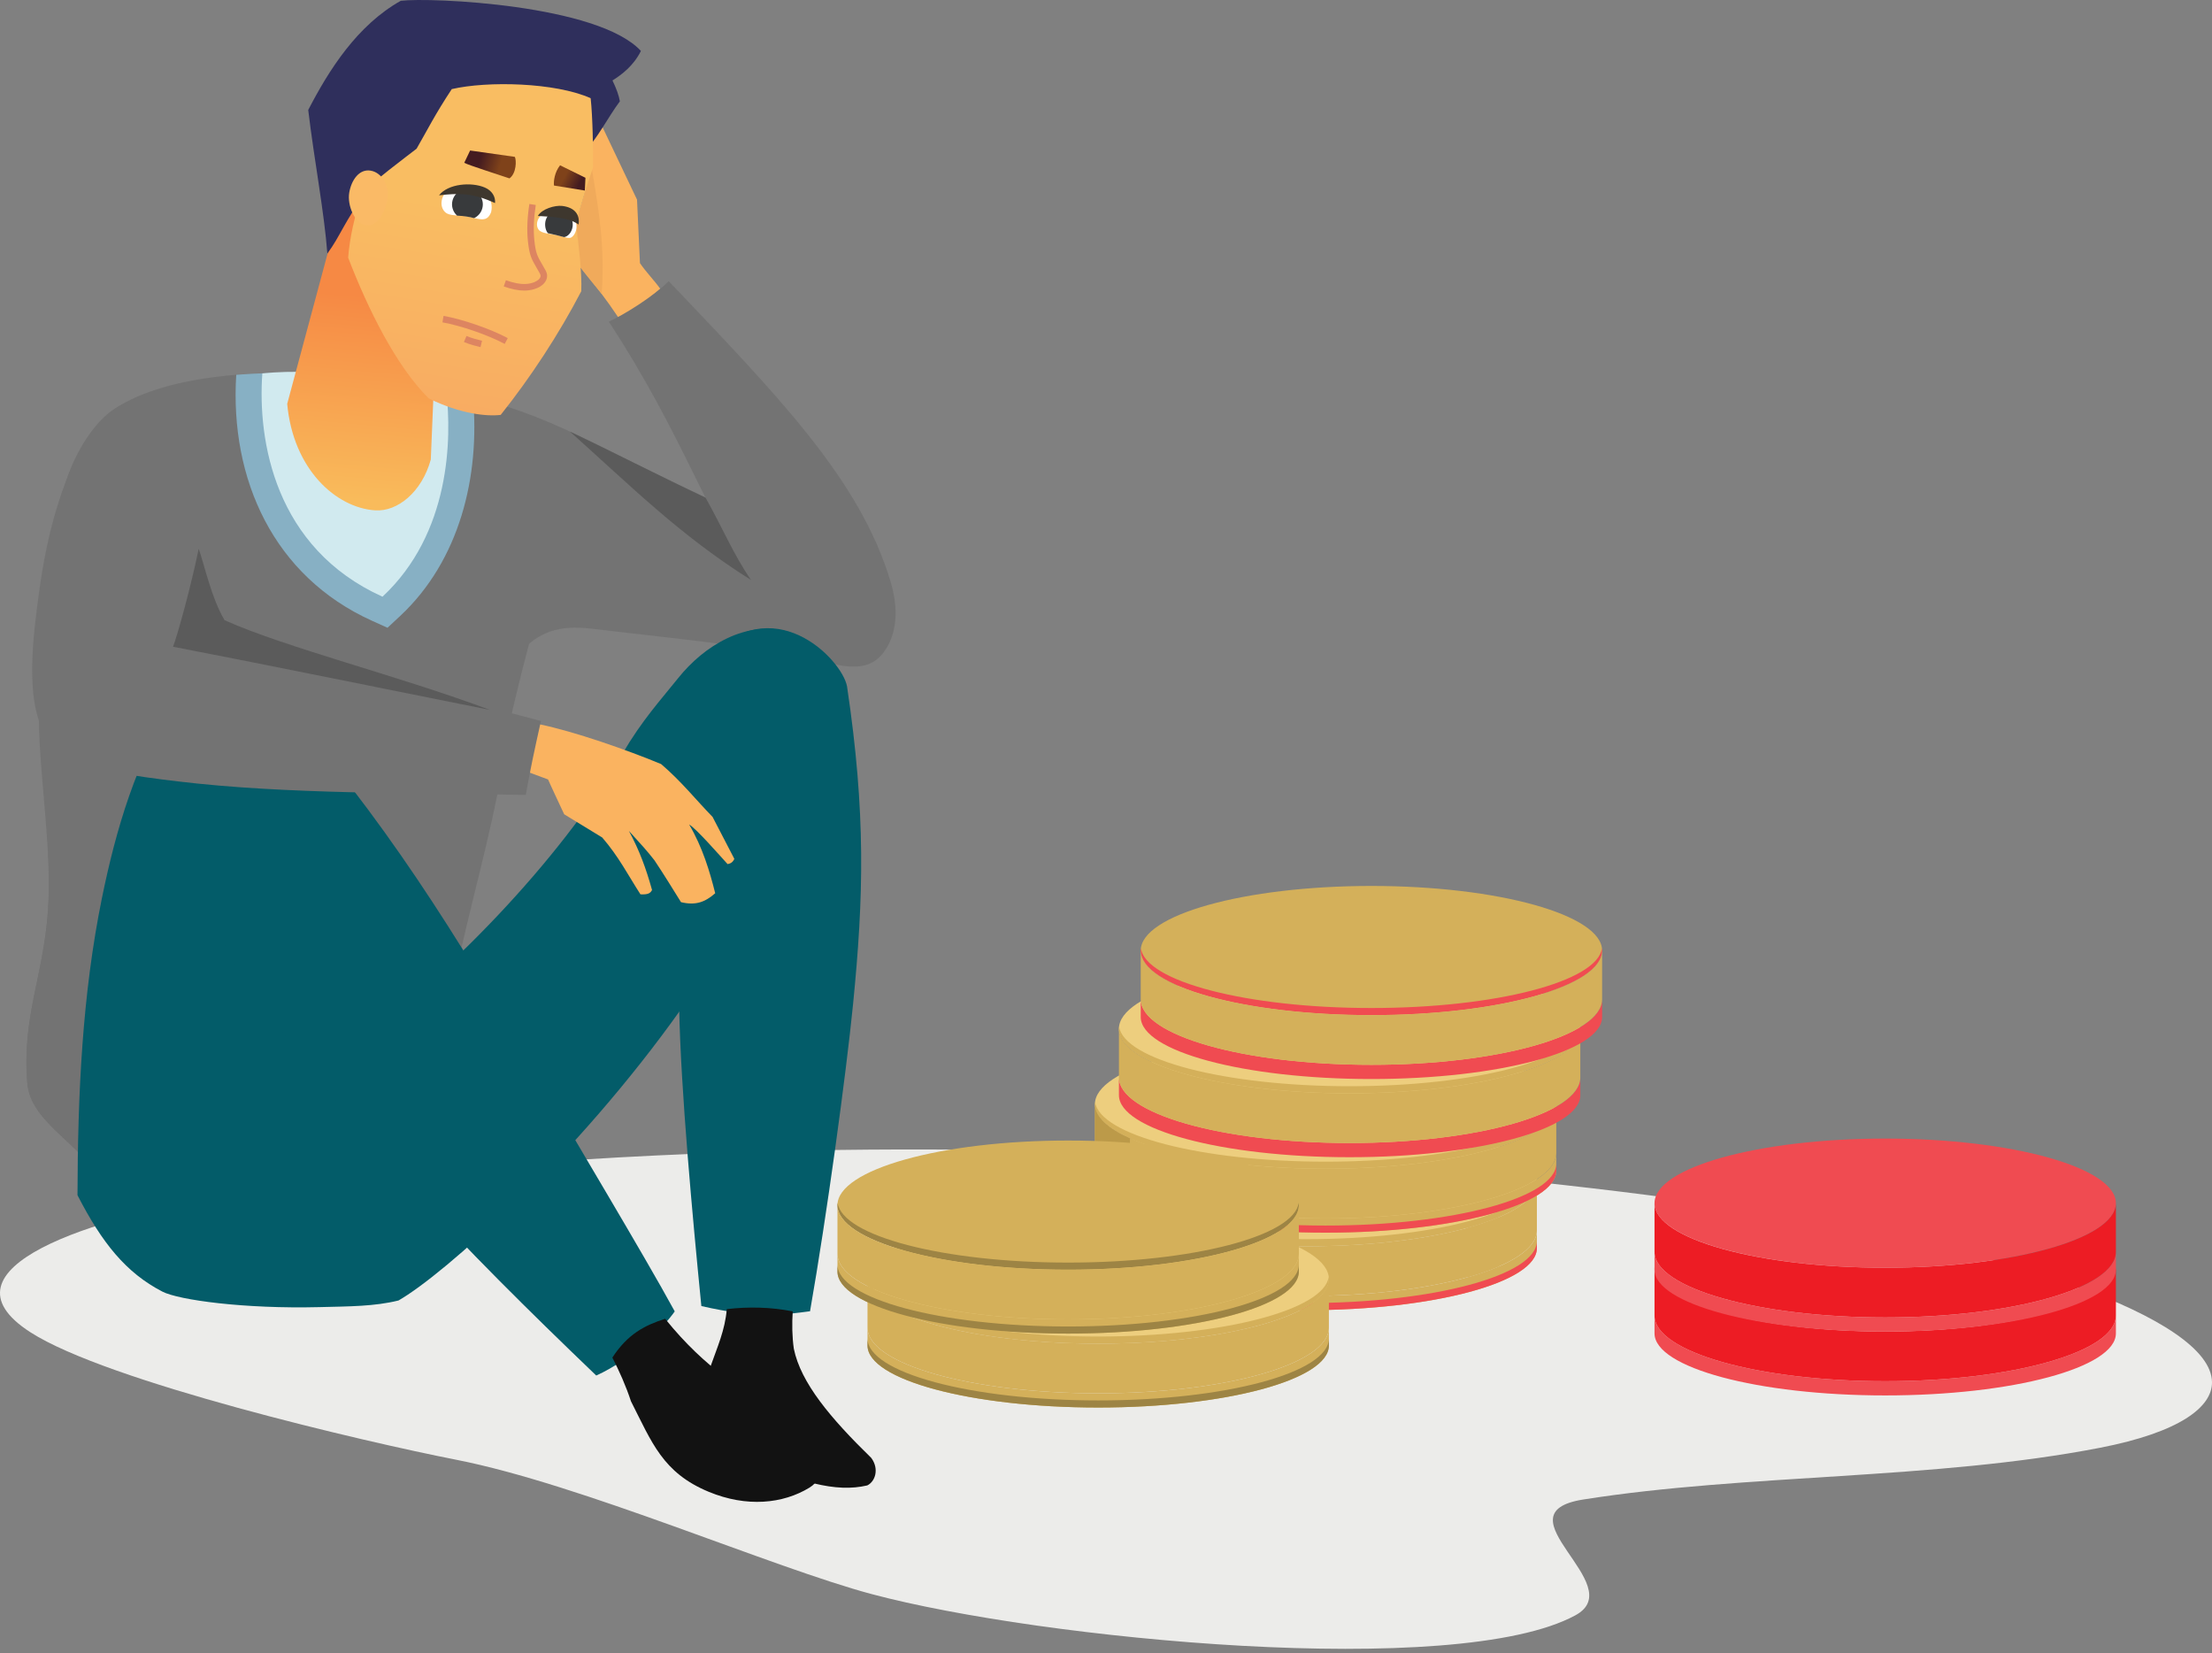 <svg width="447" height="334" viewBox="0 0 447 334" fill="none" xmlns="http://www.w3.org/2000/svg">
<rect x="0" y="0" width="447" height="334" fill="#808080" stroke="none"/>
<path fill-rule="evenodd" clip-rule="evenodd" d="M424.372 292.53C390.725 299.057 353.142 297.738 319.943 302.985C302.259 305.78 329.575 320.297 318.347 326.386C294.314 339.422 210.339 331.203 176.226 322.116C156.026 316.735 117.581 299.93 92.133 294.939C73.771 291.337 21.647 279.19 6.117 269.172C-13.842 256.296 19.162 245.731 45.977 241.71C81.293 236.414 121.974 233.221 163.157 232.454C229.313 231.222 297.818 235.802 355.355 244.618C404.22 252.107 446.883 266.206 447 279.294C447.044 284.306 440.475 289.405 424.372 292.53Z" fill="#ECECEA"/>
<path fill-rule="evenodd" clip-rule="evenodd" d="M263.957 251.814C238.28 251.814 217.338 245.952 217.338 238.765C217.338 231.578 238.28 225.716 263.957 225.716C289.633 225.716 310.574 231.578 310.574 238.765C310.574 245.952 289.633 251.814 263.957 251.814Z" fill="#EDCE7E"/>
<path fill-rule="evenodd" clip-rule="evenodd" d="M217.371 238.296C217.352 238.452 217.338 238.608 217.338 238.765C217.338 245.971 238.21 251.814 263.957 251.814C289.703 251.814 310.574 245.971 310.574 238.765C310.574 238.608 310.561 238.452 310.542 238.296C309.656 245.011 289.14 250.381 263.957 250.381C238.773 250.381 218.256 245.011 217.371 238.296Z" fill="#D4B05A"/>
<path fill-rule="evenodd" clip-rule="evenodd" d="M263.956 247.944C241.053 247.944 222.374 243.247 222.374 237.489C222.374 231.731 241.053 227.034 263.956 227.034C286.859 227.034 305.539 231.731 305.539 237.489C305.539 243.247 286.859 247.944 263.956 247.944Z" fill="#EDCE7E"/>
<path fill-rule="evenodd" clip-rule="evenodd" d="M217.338 252.191V252.196C217.349 259.118 238.216 264.728 263.957 264.728C289.696 264.728 310.564 259.118 310.574 252.196V252.191V248.598C310.564 255.922 289.696 261.857 263.957 261.857C238.216 261.857 217.349 255.922 217.338 248.598V252.191Z" fill="#D4B05A"/>
<path fill-rule="evenodd" clip-rule="evenodd" d="M217.338 248.592V248.598C217.349 255.921 238.216 261.857 263.957 261.857C289.696 261.857 310.564 255.921 310.574 248.598V248.592V238.821H310.572C310.464 246.001 289.635 251.814 263.957 251.814C238.277 251.814 217.449 246.001 217.34 238.821H217.338V248.592Z" fill="#D4B05A"/>
<path fill-rule="evenodd" clip-rule="evenodd" d="M296.532 258.08C298.943 257.409 301.099 256.666 302.956 255.861V245.914C301.099 246.706 298.943 247.439 296.532 248.098V258.08Z" fill="#D4B05A"/>
<path fill-rule="evenodd" clip-rule="evenodd" d="M217.337 248.592V248.598C217.341 251.184 219.946 253.595 224.446 255.634V245.693C219.976 243.701 217.378 241.345 217.34 238.822H217.337V248.592Z" fill="#BC9A49"/>
<path fill-rule="evenodd" clip-rule="evenodd" d="M224.446 255.634C226.055 256.363 227.904 257.044 229.964 257.669V247.694C227.904 247.08 226.054 246.41 224.446 245.693V255.634Z" fill="#D4B05A"/>
<path fill-rule="evenodd" clip-rule="evenodd" d="M229.767 247.634V257.608C234.398 259.03 240.112 260.162 246.535 260.899V250.872C240.112 250.146 234.398 249.033 229.767 247.634Z" fill="#EDCE7E"/>
<path fill-rule="evenodd" clip-rule="evenodd" d="M217.338 252.191V252.196C217.349 259.118 238.216 264.728 263.957 264.728C289.696 264.728 310.564 259.118 310.574 252.196V252.191V250.761C310.564 257.683 289.696 263.292 263.957 263.292C238.216 263.292 217.349 257.683 217.338 250.761V252.191Z" fill="#F04B51"/>
<path fill-rule="evenodd" clip-rule="evenodd" d="M267.875 236.156C242.199 236.156 221.257 230.293 221.257 223.106C221.257 215.919 242.199 210.058 267.875 210.058C293.553 210.058 314.494 215.919 314.494 223.106C314.494 230.293 293.553 236.156 267.875 236.156Z" fill="#EDCE7E"/>
<path fill-rule="evenodd" clip-rule="evenodd" d="M221.29 222.637C221.271 222.793 221.257 222.949 221.257 223.106C221.257 230.313 242.129 236.155 267.875 236.155C293.622 236.155 314.494 230.313 314.494 223.106C314.494 222.949 314.48 222.793 314.461 222.637C313.576 229.352 293.059 234.722 267.875 234.722C242.692 234.722 222.175 229.352 221.29 222.637Z" fill="#D4B05A"/>
<path fill-rule="evenodd" clip-rule="evenodd" d="M267.875 232.284C244.972 232.284 226.293 227.588 226.293 221.83C226.293 216.072 244.972 211.375 267.875 211.375C290.778 211.375 309.458 216.072 309.458 221.83C309.458 227.588 290.778 232.284 267.875 232.284Z" fill="#EDCE7E"/>
<path fill-rule="evenodd" clip-rule="evenodd" d="M221.257 236.532V236.537C221.267 243.459 242.136 249.069 267.875 249.069C293.615 249.069 314.484 243.459 314.494 236.537V236.532V232.939C314.484 240.262 293.615 246.198 267.875 246.198C242.136 246.198 221.267 240.262 221.257 232.939V236.532Z" fill="#D4B05A"/>
<path fill-rule="evenodd" clip-rule="evenodd" d="M221.257 232.934V232.939C221.267 240.262 242.136 246.198 267.875 246.198C293.615 246.198 314.484 240.262 314.494 232.939V232.934V223.163H314.492C314.382 230.343 293.555 236.155 267.875 236.155C242.196 236.155 221.368 230.343 221.26 223.163H221.257V232.934Z" fill="#D4B05A"/>
<path fill-rule="evenodd" clip-rule="evenodd" d="M221.257 232.934V232.939C221.261 235.524 223.866 237.936 228.366 239.976V230.034C223.896 228.042 221.298 225.686 221.26 223.162H221.257V232.934Z" fill="#BC9A49"/>
<path fill-rule="evenodd" clip-rule="evenodd" d="M228.366 239.976C229.974 240.704 231.824 241.385 233.884 242.01V232.035C231.824 231.422 229.974 230.751 228.366 230.034V239.976Z" fill="#D4B05A"/>
<path fill-rule="evenodd" clip-rule="evenodd" d="M233.685 231.975V241.949C238.316 243.371 244.031 244.503 250.453 245.24V235.212C244.031 234.487 238.316 233.374 233.685 231.975Z" fill="#EDCE7E"/>
<path fill-rule="evenodd" clip-rule="evenodd" d="M221.257 236.532V236.537C221.267 243.459 242.136 249.069 267.875 249.069C293.615 249.069 314.484 243.459 314.494 236.537V236.532V235.102C314.484 242.024 293.615 247.633 267.875 247.633C242.136 247.633 221.267 242.024 221.257 235.102V236.532Z" fill="#F04B51"/>
<path fill-rule="evenodd" clip-rule="evenodd" d="M272.732 220.91C247.055 220.91 226.113 215.048 226.113 207.861C226.113 200.674 247.055 194.812 272.732 194.812C298.408 194.812 319.35 200.674 319.35 207.861C319.35 215.048 298.408 220.91 272.732 220.91Z" fill="#EDCE7E"/>
<path fill-rule="evenodd" clip-rule="evenodd" d="M226.147 207.392C226.127 207.548 226.113 207.704 226.113 207.861C226.113 215.067 246.985 220.91 272.732 220.91C298.478 220.91 319.35 215.067 319.35 207.861C319.35 207.704 319.337 207.548 319.317 207.392C318.432 214.106 297.915 219.477 272.732 219.477C247.548 219.477 227.032 214.106 226.147 207.392Z" fill="#D4B05A"/>
<path fill-rule="evenodd" clip-rule="evenodd" d="M272.731 217.039C249.829 217.039 231.149 212.343 231.149 206.584C231.149 200.826 249.829 196.13 272.731 196.13C295.635 196.13 314.314 200.826 314.314 206.584C314.314 212.343 295.635 217.039 272.731 217.039Z" fill="#EDCE7E"/>
<path fill-rule="evenodd" clip-rule="evenodd" d="M226.113 221.286V221.292C226.124 228.214 246.992 233.823 272.732 233.823C298.472 233.823 319.339 228.214 319.35 221.292V221.286V217.693C319.339 225.017 298.472 230.953 272.732 230.953C246.992 230.953 226.124 225.017 226.113 217.693V221.286Z" fill="#F04B51"/>
<path fill-rule="evenodd" clip-rule="evenodd" d="M226.113 217.688V217.693C226.124 225.017 246.992 230.952 272.732 230.952C298.472 230.952 319.339 225.017 319.35 217.693V217.688V207.918H319.348C319.239 215.097 298.411 220.91 272.732 220.91C247.053 220.91 226.225 215.097 226.116 207.918H226.113V217.688Z" fill="#D4B05A"/>
<path fill-rule="evenodd" clip-rule="evenodd" d="M277.136 205.11C251.46 205.11 230.518 199.248 230.518 192.061C230.518 184.874 251.46 179.012 277.136 179.012C302.813 179.012 323.755 184.874 323.755 192.061C323.755 199.248 302.813 205.11 277.136 205.11Z" fill="#D4B05A"/>
<path fill-rule="evenodd" clip-rule="evenodd" d="M230.551 191.592C230.532 191.748 230.518 191.904 230.518 192.061C230.518 199.267 251.39 205.11 277.136 205.11C302.883 205.11 323.755 199.267 323.755 192.061C323.755 191.904 323.741 191.748 323.721 191.592C322.836 198.306 302.32 203.676 277.136 203.676C251.953 203.676 231.436 198.306 230.551 191.592Z" fill="#F04B51"/>
<path fill-rule="evenodd" clip-rule="evenodd" d="M230.518 205.487V205.492C230.528 212.413 251.396 218.023 277.136 218.023C302.876 218.023 323.744 212.413 323.755 205.492V205.487V201.893C323.744 209.217 302.876 215.153 277.136 215.153C251.396 215.153 230.528 209.217 230.518 201.893V205.487Z" fill="#F04B51"/>
<path fill-rule="evenodd" clip-rule="evenodd" d="M230.518 201.888V201.894C230.528 209.217 251.396 215.153 277.136 215.153C302.876 215.153 323.744 209.217 323.755 201.894V201.888V192.118H323.752C323.644 199.298 302.815 205.11 277.136 205.11C251.457 205.11 230.629 199.298 230.52 192.118H230.518V201.888Z" fill="#D4B05A"/>
<path fill-rule="evenodd" clip-rule="evenodd" d="M334.344 269.417V269.422C334.355 276.344 355.223 281.954 380.962 281.954C406.702 281.954 427.57 276.344 427.58 269.422V269.417V265.824C427.57 273.147 406.702 279.083 380.962 279.083C355.223 279.083 334.355 273.147 334.344 265.824V269.417Z" fill="#F04B51"/>
<path fill-rule="evenodd" clip-rule="evenodd" d="M334.344 265.819V265.824C334.355 273.147 355.223 279.083 380.962 279.083C406.702 279.083 427.57 273.147 427.58 265.824V265.819V256.048H427.578C427.469 263.228 406.641 269.04 380.962 269.04C355.283 269.04 334.455 263.228 334.346 256.048H334.344V265.819Z" fill="#ED1C24"/>
<path fill-rule="evenodd" clip-rule="evenodd" d="M380.962 256.152C355.286 256.152 334.344 250.29 334.344 243.103C334.344 235.916 355.286 230.054 380.962 230.054C406.639 230.054 427.58 235.916 427.58 243.103C427.58 250.29 406.639 256.152 380.962 256.152Z" fill="#F04B51"/>
<path fill-rule="evenodd" clip-rule="evenodd" d="M334.344 256.528V256.534C334.355 263.455 355.223 269.065 380.962 269.065C406.702 269.065 427.57 263.455 427.58 256.534V256.528V252.936C427.57 260.259 406.702 266.195 380.962 266.195C355.223 266.195 334.355 260.259 334.344 252.936V256.528Z" fill="#F04B51"/>
<path fill-rule="evenodd" clip-rule="evenodd" d="M334.344 252.93V252.936C334.355 260.259 355.223 266.195 380.962 266.195C406.702 266.195 427.57 260.259 427.58 252.936V252.93V243.159H427.578C427.469 250.339 406.641 256.151 380.962 256.151C355.283 256.151 334.455 250.339 334.346 243.159H334.344V252.93Z" fill="#ED1C24"/>
<path fill-rule="evenodd" clip-rule="evenodd" d="M221.924 271.487C196.247 271.487 175.306 265.625 175.306 258.438C175.306 251.251 196.247 245.389 221.924 245.389C247.601 245.389 268.542 251.251 268.542 258.438C268.542 265.625 247.601 271.487 221.924 271.487Z" fill="#EDCE7E"/>
<path fill-rule="evenodd" clip-rule="evenodd" d="M175.339 257.969C175.32 258.124 175.306 258.281 175.306 258.438C175.306 265.644 196.178 271.487 221.924 271.487C247.67 271.487 268.542 265.644 268.542 258.438C268.542 258.281 268.529 258.124 268.509 257.969C267.624 264.683 247.107 270.053 221.924 270.053C196.74 270.053 176.224 264.683 175.339 257.969Z" fill="#D4B05A"/>
<path fill-rule="evenodd" clip-rule="evenodd" d="M221.924 267.616C199.02 267.616 180.34 262.92 180.34 257.162C180.34 251.403 199.02 246.707 221.924 246.707C244.827 246.707 263.506 251.403 263.506 257.162C263.506 262.92 244.827 267.616 221.924 267.616Z" fill="#EDCE7E"/>
<path fill-rule="evenodd" clip-rule="evenodd" d="M175.306 271.863V271.869C175.316 278.791 196.184 284.4 221.924 284.4C247.663 284.4 268.532 278.791 268.542 271.869V271.863V268.271C268.532 275.594 247.663 281.53 221.924 281.53C196.184 281.53 175.316 275.594 175.306 268.271V271.863Z" fill="#D4B05A"/>
<path fill-rule="evenodd" clip-rule="evenodd" d="M175.306 268.265V268.27C175.316 275.594 196.184 281.53 221.924 281.53C247.663 281.53 268.532 275.594 268.542 268.27V268.265V258.495H268.54C268.431 265.675 247.603 271.487 221.924 271.487C196.244 271.487 175.416 265.675 175.308 258.495H175.306V268.265Z" fill="#D4B05A"/>
<path fill-rule="evenodd" clip-rule="evenodd" d="M175.306 271.863V271.869C175.316 278.791 196.184 284.4 221.924 284.4C247.663 284.4 268.532 278.791 268.542 271.869V271.863V270.433C268.532 277.355 247.663 282.965 221.924 282.965C196.184 282.965 175.316 277.355 175.306 270.433V271.863Z" fill="#9D8444"/>
<path fill-rule="evenodd" clip-rule="evenodd" d="M215.853 256.548C190.176 256.548 169.234 250.686 169.234 243.499C169.234 236.312 190.176 230.45 215.853 230.45C241.53 230.45 262.471 236.312 262.471 243.499C262.471 250.686 241.53 256.548 215.853 256.548Z" fill="#D4B05A"/>
<path fill-rule="evenodd" clip-rule="evenodd" d="M169.268 243.03C169.248 243.185 169.234 243.341 169.234 243.499C169.234 250.705 190.106 256.548 215.853 256.548C241.599 256.548 262.471 250.705 262.471 243.499C262.471 243.341 262.457 243.185 262.438 243.03C261.553 249.744 241.036 255.114 215.853 255.114C190.669 255.114 170.153 249.744 169.268 243.03Z" fill="#9D8444"/>
<path fill-rule="evenodd" clip-rule="evenodd" d="M169.234 256.924V256.929C169.245 263.851 190.113 269.461 215.853 269.461C241.592 269.461 262.461 263.851 262.471 256.929V256.924V253.331C262.461 260.655 241.592 266.59 215.853 266.59C190.113 266.59 169.245 260.655 169.234 253.331V256.924Z" fill="#D4B05A"/>
<path fill-rule="evenodd" clip-rule="evenodd" d="M169.234 253.326V253.331C169.245 260.655 190.113 266.59 215.853 266.59C241.592 266.59 262.461 260.655 262.471 253.331V253.326V243.555H262.469C262.36 250.735 241.532 256.548 215.853 256.548C190.173 256.548 169.346 250.735 169.237 243.555H169.234V253.326Z" fill="#D4B05A"/>
<path fill-rule="evenodd" clip-rule="evenodd" d="M169.234 256.924V256.929C169.245 263.851 190.113 269.461 215.853 269.461C241.592 269.461 262.461 263.851 262.471 256.929V256.924V255.494C262.461 262.416 241.592 268.026 215.853 268.026C190.113 268.026 169.245 262.416 169.234 255.494V256.924Z" fill="#9D8444"/>
<path fill-rule="evenodd" clip-rule="evenodd" d="M124.972 64.172C122.504 60.482 120.094 57.327 117.229 53.942L116.406 44.989L119.75 33.534L119.579 23.74L120.908 23.903L128.73 40.342L129.321 53.162C130.459 54.865 132.29 56.741 133.427 58.355C131.263 60.291 127.752 63.194 124.972 64.172Z" fill="#FAB360"/>
<path fill-rule="evenodd" clip-rule="evenodd" d="M119.6 34.052C121.181 43.559 122.2 49.745 121.601 59.402C120.243 57.762 117.785 54.765 117.229 53.942L116.406 44.989L119.6 34.052Z" fill="#F0AA5B"/>
<path fill-rule="evenodd" clip-rule="evenodd" d="M165.87 133.498C159.13 129.649 156.573 123.954 152.975 118.831C142.983 104.608 138.112 88.038 123.03 64.989C126.133 63.573 131.945 59.976 135.135 56.81C157.128 79.95 173.839 96.883 179.984 117.594C182.075 124.641 180.534 129.306 178.433 131.978C176.022 135.041 172.457 135.465 165.87 133.498Z" fill="#737373"/>
<path fill-rule="evenodd" clip-rule="evenodd" d="M18.02 235.332C13.857 229.864 6.131 225.805 5.532 218.928C4.373 205.606 8.763 197.349 9.695 184.011C10.54 171.919 8 151.974 7.862 140.38C7.685 125.412 7.537 114.361 13.395 97.027C15.441 90.975 19.07 85.27 23.107 82.615C34.135 75.362 54.75 74.187 73.65 76.273C80.392 77.018 86.76 78.121 92.666 79.467C101.636 81.51 109.047 84.207 117.302 88.21C116.448 105.999 107.75 116.891 106.844 130.352C99.158 159.14 93.19 197.704 81.842 225.02C56.714 228.614 43.148 231.738 18.02 235.332Z" fill="#737373"/>
<path fill-rule="evenodd" clip-rule="evenodd" d="M47.739 75.726C56.015 75.048 65.011 75.32 73.65 76.273C80.392 77.018 86.76 78.121 92.666 79.466C93.653 79.691 94.621 79.924 95.573 80.166C97.038 96.249 92.896 113.237 80.844 124.479L78.307 126.845L75.157 125.421C55.318 116.454 46.418 96.879 47.739 75.726Z" fill="#87B0C4"/>
<path fill-rule="evenodd" clip-rule="evenodd" d="M36.269 141.07C60.138 145.803 77.531 151.007 101.401 155.74C99.044 169.304 94.745 183.992 92.111 196.712C88.502 207.148 86.699 214.866 81.842 225.02C56.714 228.614 43.148 231.738 18.02 235.332C13.857 229.864 6.131 225.805 5.533 218.928C4.374 205.606 8.764 197.349 9.696 184.011C10.54 171.919 8.001 157.289 7.862 145.694C7.684 130.726 8.112 118.15 13.627 100.7C21.225 128.541 27.756 138.394 36.269 141.07Z" fill="#737373"/>
<path fill-rule="evenodd" clip-rule="evenodd" d="M115.316 87.268C122.378 90.545 129.046 94.058 136.212 97.484C149.491 103.833 162.894 110.187 175.845 116.357C173.407 125.921 171.295 129.309 162.954 132.701C149.851 130.279 132.65 128.609 119.422 127.019C113.07 126.256 108.825 127.644 105.201 131.823C107.744 114.17 112.773 104.921 115.316 87.268Z" fill="#737373"/>
<path fill-rule="evenodd" clip-rule="evenodd" d="M15.66 241.497C15.711 221.218 16.603 201.027 20.611 181.398C23.448 167.504 27.559 153.597 35.316 141.433C42.176 141.198 49.036 142.838 55.896 142.604C60.892 169.452 62.077 180.639 70.002 212.203C89.888 197.697 112.916 174.234 125.772 152.305C129.753 145.512 133.413 141.553 137.057 136.999C142.281 130.471 150.806 125.216 159.318 127.664C160.937 133.836 162.266 139.479 163.885 145.651C154.944 167.21 146.581 182.325 137.64 203.885C116.514 233.671 89.669 257.569 80.526 262.772C75.636 263.977 70.592 263.957 64.56 264.111C49.398 264.496 36.099 262.678 32.816 260.979C25.432 257.157 20.599 251.113 15.66 241.497Z" fill="#035C69"/>
<path fill-rule="evenodd" clip-rule="evenodd" d="M136.351 264.975C134.12 268.208 127.589 274.745 120.488 277.934C92.072 250.683 72.697 230.55 49.312 198.022C42.067 185.368 33.203 167.09 29.426 152.56C32.471 132.946 52.074 137.054 56.019 141.077C77.06 164.538 92.534 189.102 109.129 218.176C114.997 228.457 130.061 253.412 136.351 264.975Z" fill="#035C69"/>
<path fill-rule="evenodd" clip-rule="evenodd" d="M163.692 264.946C158.287 265.645 153.069 266.511 141.728 263.894C139.937 245.775 137.561 220.118 137.247 203.672C137.12 197.051 136.937 189.562 136.556 180.4C137.448 165.798 137.946 147.494 142.752 133.281C156.016 118.666 170.083 133.098 171.166 138.663C174.994 164.31 174.539 181.255 172.383 202.939C170.973 217.128 167.09 245.581 163.692 264.946Z" fill="#035C69"/>
<path fill-rule="evenodd" clip-rule="evenodd" d="M165.688 295.789C166.166 297.803 165.313 299.526 163.562 300.594C158.212 303.856 150.895 304.61 143.208 301.423C133.919 297.57 131.734 291.45 127.505 283.129C126.47 279.98 125.108 276.957 123.745 274.307C126.839 269.562 130.26 267.796 134.41 266.468C142.874 276.952 149.764 280.29 160.211 288.583C162.994 290.793 165.014 292.952 165.688 295.789Z" fill="#121212"/>
<path fill-rule="evenodd" clip-rule="evenodd" d="M160.192 264.973C160.028 267.479 160.069 270.11 160.416 272.512C161.832 279.439 167.85 286.566 176.07 294.588C177.735 296.862 176.83 299.384 175.253 300.139C172.094 300.871 168.712 300.759 164.463 299.724C159.182 293.545 147.553 281.616 143.55 276.185C144.97 272.133 146.509 268.809 146.868 264.518C151.248 263.993 155.874 264.11 160.192 264.973Z" fill="#121212"/>
<path fill-rule="evenodd" clip-rule="evenodd" d="M33.64 80.24C47.112 81.409 41.842 105.197 40.07 112.974C36.924 126.771 30.348 141.537 23.153 148.937C18.146 154.085 13.11 153.225 9.926 149.408C4.548 142.957 6.844 127.537 7.905 119.593C9.363 108.67 11.969 99.366 15.439 92.582C19.829 84 25.372 79.524 33.64 80.24Z" fill="#737373"/>
<path fill-rule="evenodd" clip-rule="evenodd" d="M53.011 75.449C52.028 89.032 55.523 110.728 77.293 120.568C91.052 107.733 91.301 88.579 90.182 79.022C81.068 76.952 65.132 74.179 53.011 75.449Z" fill="#D1EAEF"/>
<path fill-rule="evenodd" clip-rule="evenodd" d="M87.057 92.85C85.236 99.463 80.307 103.404 75.845 103.122C67.927 102.621 59.251 94.868 58.038 81.601L66.824 48.911C67.637 43.884 69.425 32.91 71.803 31.381C77.686 27.599 83.409 34.709 89.254 39.771L87.057 92.85Z" fill="url(#paint0_linear_85_21206)"/>
<path fill-rule="evenodd" clip-rule="evenodd" d="M66.152 51.238C65.519 42.816 63.498 32.397 62.287 22.218C66.472 14.122 72.187 5.102 80.988 0.159C86.961 -0.563 120.874 0.901 129.515 10.296C128.035 13.282 125.643 15.083 123.767 16.258C124.603 17.983 125.055 19.294 125.264 20.474C122.942 23.55 120.569 28.271 118.333 30.292C101.054 36.471 91.39 31.078 74.467 38.007C69.212 45.395 68.907 47.463 66.152 51.238Z" fill="#2F2F5C"/>
<path fill-rule="evenodd" clip-rule="evenodd" d="M70.356 52.06C74.347 62.461 80.095 74.041 86.635 80.493C92.985 83.653 98.47 84.18 101.183 83.829C107.246 76.224 112.959 67.507 117.462 58.848C117.636 55.104 116.87 48.958 116.409 45.214C117.577 40.767 118.326 38.313 119.828 33.866C119.884 30.088 119.768 23.62 119.361 19.843C112.213 16.64 98.479 16.336 91.293 18.002C87.844 23.247 86.592 25.855 84.184 30.046C82.321 31.509 74.779 37.059 73.201 39.185C71.624 43.615 70.654 48.158 70.356 52.06Z" fill="url(#paint1_linear_85_21206)"/>
<path fill-rule="evenodd" clip-rule="evenodd" d="M110.752 157.494C110.914 157.935 114.011 164.531 114.011 164.531C116.572 166.093 119.133 167.656 121.693 169.219C125.022 173.067 126.903 176.799 129.422 180.707C130.87 180.776 131.398 180.541 131.766 179.83C130.52 175.388 129.228 171.861 127.089 167.892C129.656 170.709 130.778 171.944 132.247 173.822C134.292 176.888 135.744 179.292 137.619 182.288C140.629 183.009 142.507 182.25 144.529 180.487C143.413 176.028 141.966 171.189 139.258 166.584C140.784 167.502 145.58 173.02 147.031 174.598C147.67 174.497 148.139 174.161 148.393 173.533C146.928 170.71 145.464 167.888 143.999 165.066C140.562 161.535 137.723 157.91 133.591 154.38C126.835 151.574 116.09 147.801 108.992 146.342C108.262 149.755 107.425 152.87 106.84 156.041L110.752 157.494Z" fill="#FAB360"/>
<path fill-rule="evenodd" clip-rule="evenodd" d="M78.326 40.204C77.897 42.753 76.257 45.917 73.944 45.515C71.629 45.115 70.145 41.472 70.575 38.922C71.006 36.373 72.6 34.081 74.915 34.481C77.23 34.881 78.757 37.653 78.326 40.204Z" fill="#FABA66"/>
<path fill-rule="evenodd" clip-rule="evenodd" d="M11.152 150.66C17.305 155.729 27.782 156.902 35.983 157.889C57.761 160.511 83.679 160.179 106.25 160.619C107.196 155.343 107.846 152.266 109.314 145.681C86.267 139.353 58.075 134.958 33.872 131.912C26.048 137.81 20.017 142.301 11.152 150.66Z" fill="#737373"/>
<path fill-rule="evenodd" clip-rule="evenodd" d="M99.017 143.449C74.952 138.613 51.01 133.764 34.963 130.678C35.915 128.21 38.576 118.522 40.153 110.892C41.316 114.147 42.727 120.88 45.385 125.316C57.735 130.862 80.842 136.629 99.017 143.449Z" fill="#5B5B5B"/>
<path fill-rule="evenodd" clip-rule="evenodd" d="M95 30.411L93.815 32.895C94.59 33.35 101.086 35.392 102.956 36.044C104.371 35.013 104.376 32.4 104.045 31.695L95 30.411Z" fill="url(#paint2_linear_85_21206)"/>
<path fill-rule="evenodd" clip-rule="evenodd" d="M118.308 35.921L118.182 38.498C118.182 38.498 114.36 37.876 111.95 37.489C111.838 36.59 112.091 34.764 113.18 33.399L118.308 35.921Z" fill="url(#paint3_linear_85_21206)"/>
<path d="M101.993 69.491L102.607 68.318C99.199 66.486 93.499 64.512 89.632 63.824L89.406 65.132C93.158 65.8 98.687 67.715 101.993 69.491ZM97.106 70.141L97.408 68.849C96.782 68.698 95.314 68.347 94.268 67.887L93.747 69.106C94.9 69.613 96.445 69.984 97.106 70.141Z" fill="#DD8561"/>
<path fill-rule="evenodd" clip-rule="evenodd" d="M99.251 42.845C98.448 44.895 97.229 44.373 94.601 43.778C93.002 43.417 91.335 43.662 90.34 43.139C89.79 42.849 89.224 42.14 89.212 41.073C89.267 38.054 92.736 36.975 95.361 37.57C97.99 38.164 99.836 40.184 99.251 42.845Z" fill="white"/>
<path fill-rule="evenodd" clip-rule="evenodd" d="M97.471 42.065C97.232 42.983 96.604 43.696 95.806 44.076C95.387 43.964 94.949 43.867 94.495 43.789C93.761 43.663 93.046 43.593 92.368 43.575C91.54 42.828 91.147 41.663 91.444 40.516C91.871 38.864 93.564 37.871 95.232 38.301C96.896 38.728 97.901 40.414 97.471 42.065Z" fill="#383A3C"/>
<path fill-rule="evenodd" clip-rule="evenodd" d="M88.721 39.465C90.527 37.117 95.24 36.721 97.979 37.893C99.434 38.516 100.165 39.758 100.035 41.035C95.556 38.977 92.795 39.001 88.721 39.465Z" fill="#3E372E"/>
<path fill-rule="evenodd" clip-rule="evenodd" d="M108.858 46.42C109.475 47.186 111.069 47.208 112.515 47.504C113.746 47.834 114.635 48.128 115.145 48.074C115.944 47.989 116.827 46.395 116.403 44.997C115.717 42.734 111.649 41.675 109.509 43.375C108.35 44.296 108.299 45.728 108.858 46.42Z" fill="white"/>
<path fill-rule="evenodd" clip-rule="evenodd" d="M114.334 43.097C112.793 42.312 111.128 42.72 110.459 44.03C109.978 44.973 110.088 46.327 110.705 47.113C111.869 47.374 113.095 47.645 113.998 47.912C115.705 47.639 116.72 44.31 114.334 43.097Z" fill="#383A3C"/>
<path fill-rule="evenodd" clip-rule="evenodd" d="M116.918 45.365C117.22 43.372 116.149 41.917 113.618 41.612C112.162 41.436 109.504 42.196 108.688 43.635C111.678 43.808 114.872 43.928 116.918 45.365Z" fill="#3E372E"/>
<path d="M105.963 58.713C106.105 58.713 106.244 58.709 106.382 58.701C107.797 58.623 109.685 58.034 110.35 56.63C110.667 55.962 110.624 55.308 110.214 54.573C109.963 54.121 109.741 53.738 109.543 53.397C108.581 51.737 108.257 51.178 107.98 48.542C107.762 46.483 107.859 44.086 108.267 41.417L106.972 41.213C106.545 43.996 106.446 46.51 106.676 48.684C106.983 51.604 107.402 52.326 108.413 54.07C108.607 54.405 108.826 54.782 109.072 55.225C109.294 55.624 109.278 55.825 109.169 56.055C108.841 56.747 107.639 57.301 106.311 57.375C105.164 57.438 103.793 57.185 102.233 56.624L101.794 57.876C103.339 58.432 104.739 58.713 105.963 58.713Z" fill="#DD8561"/>
<path fill-rule="evenodd" clip-rule="evenodd" d="M142.575 100.558C145.812 106.253 148.252 112.123 151.767 117.185C137.517 108.266 127.542 98.263 115.208 87.236C122.851 90.821 133.544 96.305 142.575 100.558Z" fill="#5B5B5B"/>
<defs>
<linearGradient id="paint0_linear_85_21206" x1="76.055" y1="46.877" x2="71.225" y2="100.974" gradientUnits="userSpaceOnUse">
<stop stop-color="#F68944"/>
<stop offset="0.24" stop-color="#F68944"/>
<stop offset="1" stop-color="#F9BB5B"/>
</linearGradient>
<linearGradient id="paint1_linear_85_21206" x1="86.873" y1="98.783" x2="96.259" y2="41.936" gradientUnits="userSpaceOnUse">
<stop stop-color="#F8A562"/>
<stop offset="1" stop-color="#F9BD62"/>
</linearGradient>
<linearGradient id="paint2_linear_85_21206" x1="95.333" y1="31.444" x2="102.88" y2="33.627" gradientUnits="userSpaceOnUse">
<stop stop-color="#441B20"/>
<stop offset="0.22" stop-color="#441B20"/>
<stop offset="0.77" stop-color="#7F421A"/>
<stop offset="1" stop-color="#7F421A"/>
</linearGradient>
<linearGradient id="paint3_linear_85_21206" x1="118.011" y1="38.259" x2="112.666" y2="35.452" gradientUnits="userSpaceOnUse">
<stop stop-color="#441B20"/>
<stop offset="0.22" stop-color="#441B20"/>
<stop offset="0.77" stop-color="#7F421A"/>
<stop offset="1" stop-color="#7F421A"/>
</linearGradient>
</defs>
</svg>

